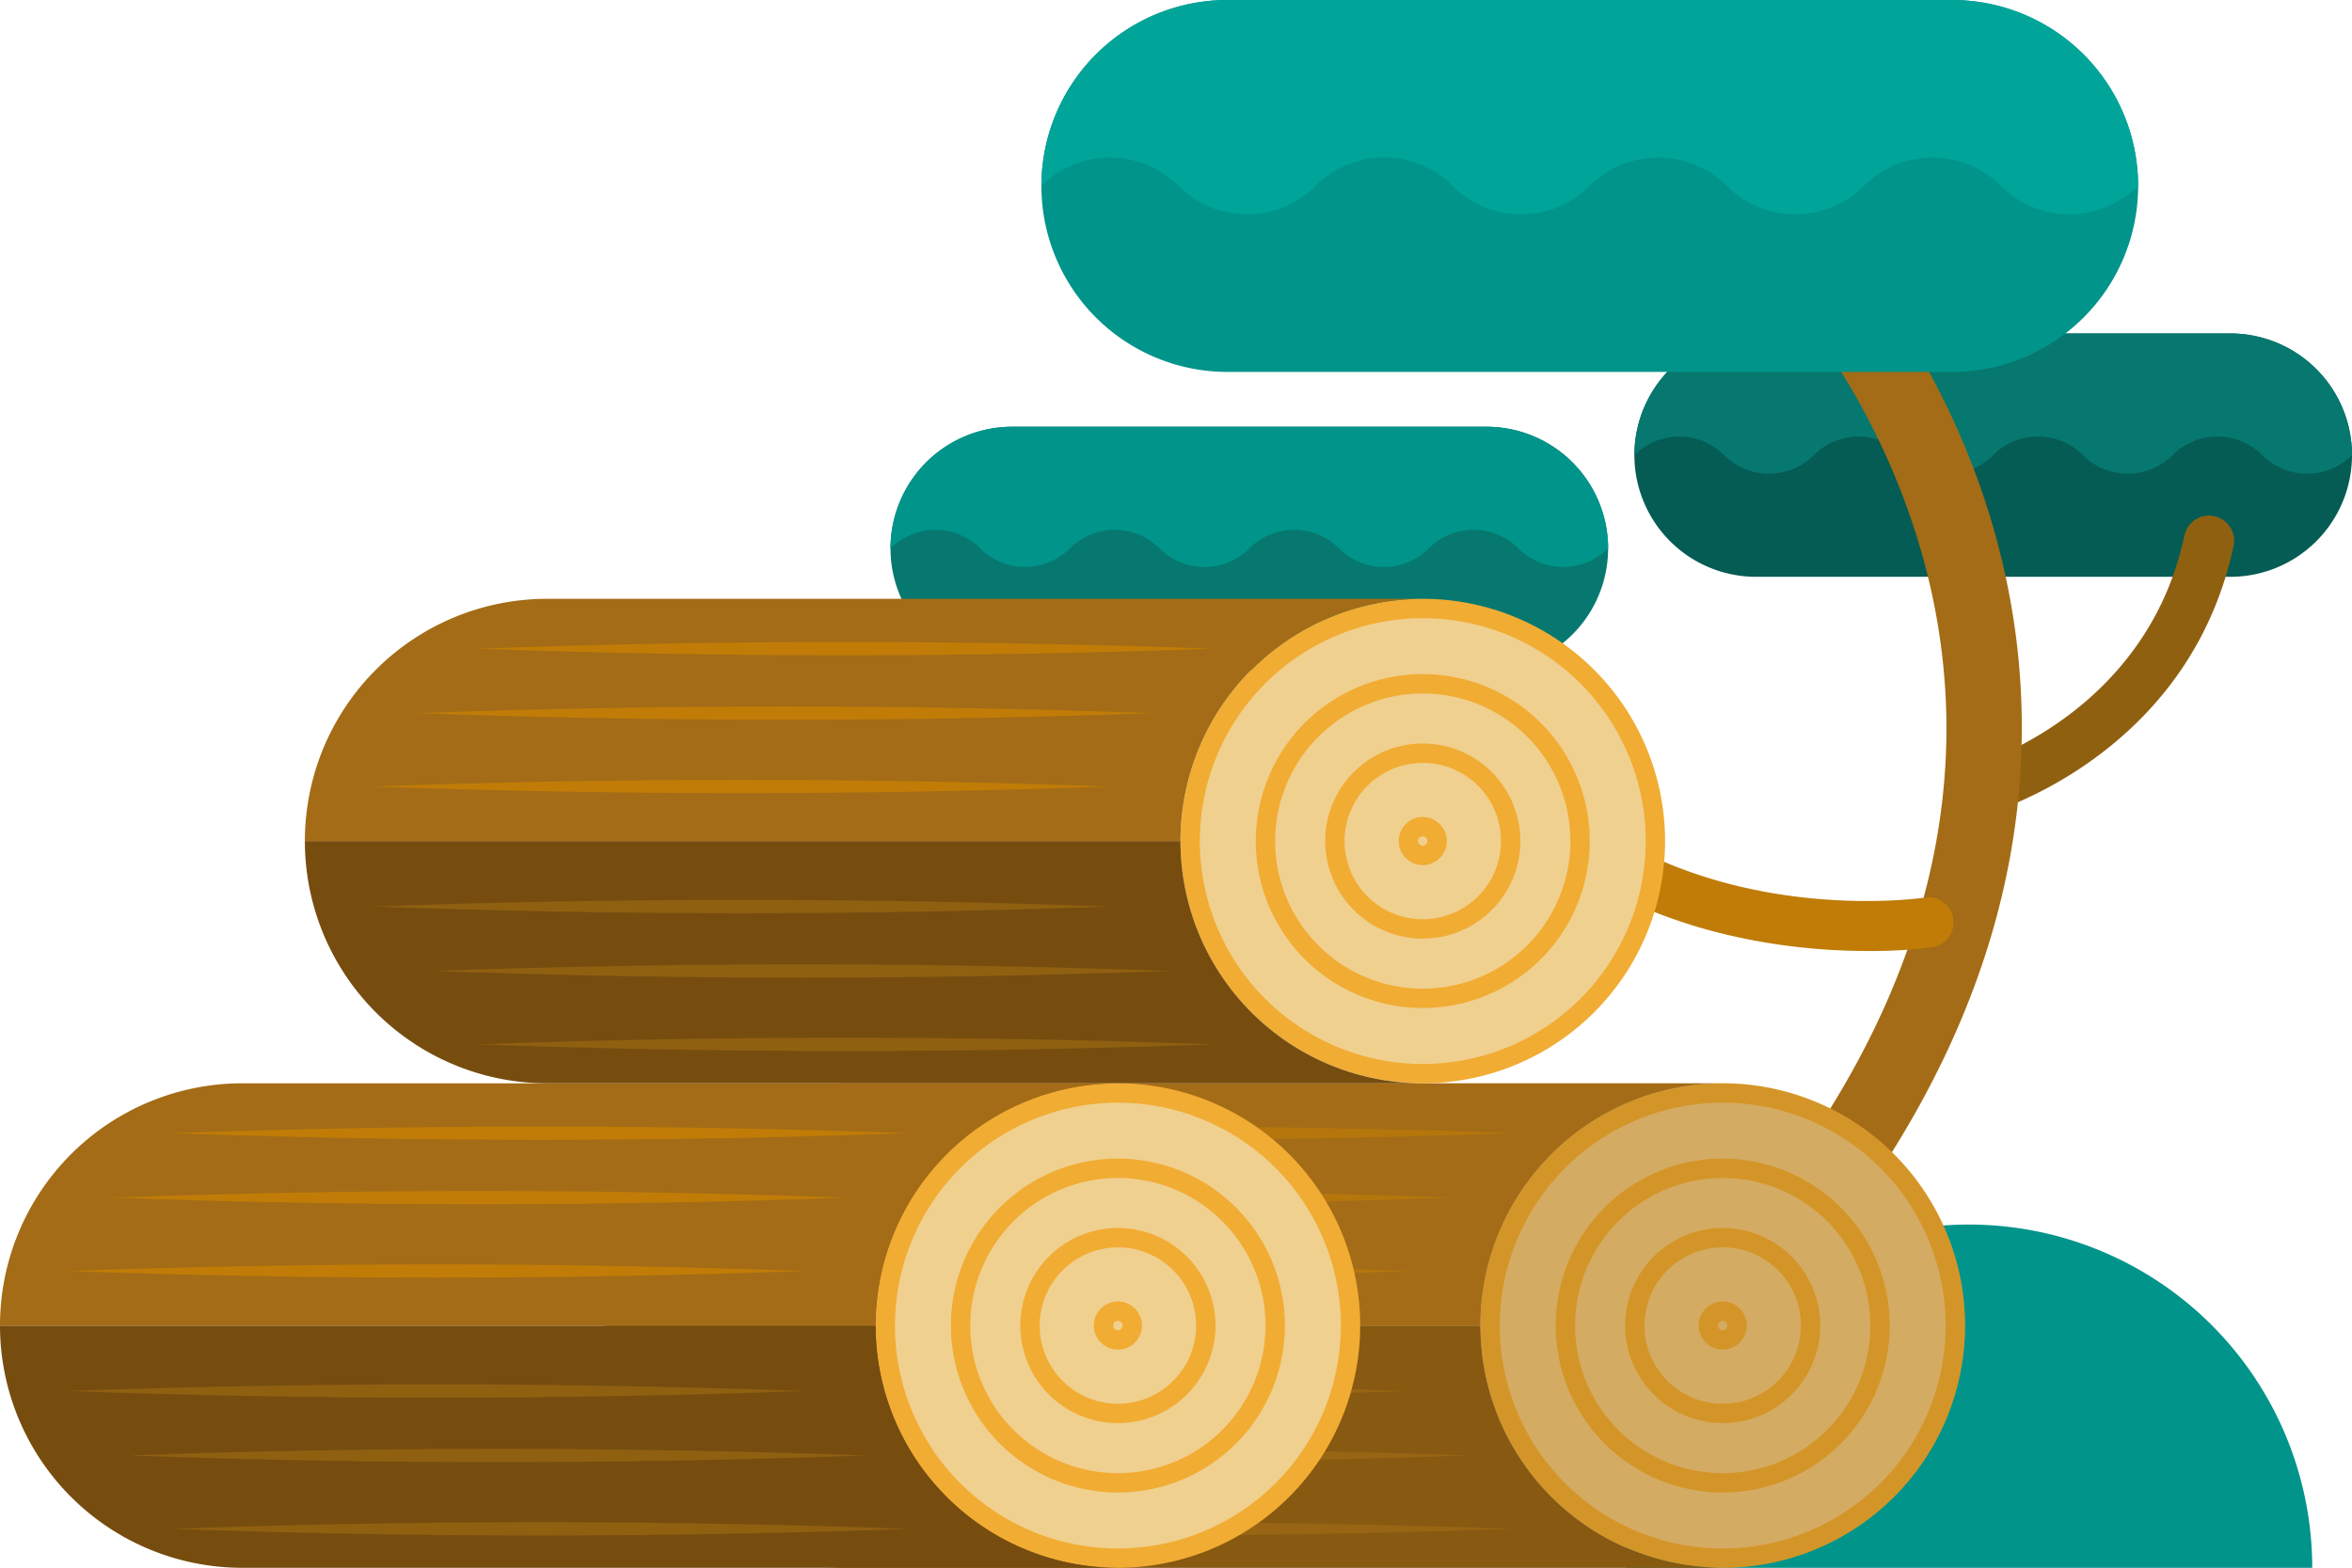 <svg xmlns="http://www.w3.org/2000/svg" xmlns:xlink="http://www.w3.org/1999/xlink" width="374.531" height="249.706" viewBox="0 0 374.531 249.706">
  <defs>
    <clipPath id="clip-path">
      <rect id="Rectangle_4" data-name="Rectangle 4" width="374.531" height="249.706" fill="none"/>
    </clipPath>
    <clipPath id="clip-path-3">
      <rect id="Rectangle_2" data-name="Rectangle 2" width="216.597" height="77.166" fill="none"/>
    </clipPath>
  </defs>
  <g id="Groupe_56" data-name="Groupe 56" transform="translate(-416 -133.144)">
    <g id="Groupe_8" data-name="Groupe 8" transform="translate(416 133.144)">
      <g id="Groupe_7" data-name="Groupe 7" transform="translate(0 0)">
        <g id="Groupe_6" data-name="Groupe 6" clip-path="url(#clip-path)">
          <g id="Groupe_5" data-name="Groupe 5">
            <g id="Groupe_4" data-name="Groupe 4" clip-path="url(#clip-path)">
              <path id="Tracé_1" data-name="Tracé 1" d="M253.042,71.016a19.38,19.38,0,0,1,19.379-19.379h75.512a19.379,19.379,0,0,1,0,38.759H272.421a19.38,19.38,0,0,1-19.379-19.379" transform="translate(7.218 1.473)" fill="#055c54"/>
              <path id="Tracé_2" data-name="Tracé 2" d="M253.042,71.016h0a10.1,10.1,0,0,1,14.284,0,10.1,10.1,0,0,0,14.282,0h0a10.1,10.1,0,0,1,14.282,0,10.1,10.1,0,0,0,14.284,0,10.1,10.1,0,0,1,14.284,0,10.1,10.1,0,0,0,14.284,0,10.1,10.1,0,0,1,14.283,0,10.1,10.1,0,0,0,14.284,0,19.379,19.379,0,0,0-19.378-19.379H272.421a19.38,19.38,0,0,0-19.379,19.379" transform="translate(7.218 1.473)" fill="#07786f"/>
              <path id="Tracé_3" data-name="Tracé 3" d="M306.747,127.313a4,4,0,0,1-1.129-7.838c1.119-.332,27.473-8.456,33.471-36.534a4,4,0,1,1,7.823,1.671c-7.014,32.836-37.74,42.159-39.044,42.54A4,4,0,0,1,306.747,127.313Z" transform="translate(8.749 2.39)" fill="#906011"/>
              <path id="Tracé_4" data-name="Tracé 4" d="M248.975,231.01a6,6,0,0,1-3.97-10.5c36.491-32.168,55.907-66,57.708-100.55,2.259-43.35-24.69-73.149-24.962-73.445a6,6,0,0,1,8.805-8.153c1.25,1.348,30.587,33.561,28.151,82.014-1.908,37.97-22.69,74.689-61.767,109.136A5.978,5.978,0,0,1,248.975,231.01Z" transform="translate(7.101 1.211)" fill="#a46c16"/>
              <path id="Tracé_5" data-name="Tracé 5" d="M291.2,148.553c-18.289,0-56.2-5.092-73.62-44.8a4,4,0,0,1,7.326-3.215c20.86,47.536,74.776,39.591,75.319,39.505a4,4,0,0,1,1.251,7.9A75.394,75.394,0,0,1,291.2,148.553Z" transform="translate(6.311 2.914)" fill="#c07c07"/>
              <path id="Tracé_6" data-name="Tracé 6" d="M251.673,244.3a54.673,54.673,0,1,1,109.346,0" transform="translate(7.179 5.409)" fill="#00948a"/>
              <path id="Tracé_7" data-name="Tracé 7" d="M161.234,29.617A29.618,29.618,0,0,1,190.851,0H306.259a29.618,29.618,0,0,1,0,59.236H190.851a29.617,29.617,0,0,1-29.617-29.617" transform="translate(4.599 0)" fill="#00948a"/>
              <path id="Tracé_8" data-name="Tracé 8" d="M161.234,29.617h0a15.437,15.437,0,0,1,21.83,0,15.437,15.437,0,0,0,21.83,0,15.435,15.435,0,0,1,21.829,0,15.437,15.437,0,0,0,21.83,0,15.437,15.437,0,0,1,21.83,0,15.437,15.437,0,0,0,21.83,0,15.437,15.437,0,0,1,21.83,0,15.435,15.435,0,0,0,21.829,0A29.617,29.617,0,0,0,306.259,0H190.851a29.617,29.617,0,0,0-29.617,29.617" transform="translate(4.599)" fill="#00a499"/>
              <path id="Tracé_9" data-name="Tracé 9" d="M137.871,85.461A19.38,19.38,0,0,1,157.25,66.082h75.513a19.379,19.379,0,0,1,0,38.759H157.25a19.38,19.38,0,0,1-19.379-19.379" transform="translate(3.933 1.885)" fill="#07786f"/>
              <path id="Tracé_10" data-name="Tracé 10" d="M137.871,85.461h0a10.1,10.1,0,0,1,14.284,0,10.1,10.1,0,0,0,14.284,0,10.1,10.1,0,0,1,14.283,0,10.1,10.1,0,0,0,14.284,0,10.1,10.1,0,0,1,14.284,0,10.1,10.1,0,0,0,14.284,0,10.1,10.1,0,0,1,14.283,0,10.1,10.1,0,0,0,14.284,0,19.379,19.379,0,0,0-19.378-19.379H157.25a19.38,19.38,0,0,0-19.379,19.379" transform="translate(3.933 1.885)" fill="#00948a"/>
              <path id="Tracé_11" data-name="Tracé 11" d="M267.742,243.335a37.04,37.04,0,1,1,37.04-37.04,37.082,37.082,0,0,1-37.04,37.04" transform="translate(6.58 4.828)" fill="#f0d08f"/>
              <path id="Tracé_12" data-name="Tracé 12" d="M267.785,170.841a35.5,35.5,0,1,1-35.5,35.5,35.538,35.538,0,0,1,35.5-35.5m0-3.086a38.583,38.583,0,1,0,38.583,38.583,38.583,38.583,0,0,0-38.583-38.583" transform="translate(6.538 4.785)" fill="#f1ac33"/>
              <path id="Tracé_13" data-name="Tracé 13" d="M267.41,231.012a25.05,25.05,0,1,1,25.05-25.05,25.079,25.079,0,0,1-25.05,25.05" transform="translate(6.913 5.16)" fill="#f0d08f"/>
              <path id="Tracé_14" data-name="Tracé 14" d="M267.452,182.5a23.507,23.507,0,1,1-23.507,23.507A23.534,23.534,0,0,1,267.452,182.5m0-3.086a26.592,26.592,0,1,0,26.592,26.592,26.593,26.593,0,0,0-26.592-26.592" transform="translate(6.87 5.117)" fill="#f1ac33"/>
              <path id="Tracé_15" data-name="Tracé 15" d="M267.1,219.652a14,14,0,1,1,14-14,14.012,14.012,0,0,1-14,14" transform="translate(7.219 5.467)" fill="#f0d08f"/>
              <path id="Tracé_16" data-name="Tracé 16" d="M267.146,193.246A12.453,12.453,0,1,1,254.693,205.7a12.467,12.467,0,0,1,12.453-12.453m0-3.086A15.539,15.539,0,1,0,282.684,205.7a15.539,15.539,0,0,0-15.538-15.539" transform="translate(7.177 5.424)" fill="#f1ac33"/>
              <path id="Tracé_17" data-name="Tracé 17" d="M266.778,207.621a2.289,2.289,0,1,1,2.29-2.289,2.293,2.293,0,0,1-2.29,2.289" transform="translate(7.544 5.791)" fill="#f0d08f"/>
              <path id="Tracé_18" data-name="Tracé 18" d="M266.821,204.628a.747.747,0,1,1-.747.747.748.748,0,0,1,.747-.747m0-3.086a3.832,3.832,0,1,0,3.832,3.832,3.832,3.832,0,0,0-3.832-3.832" transform="translate(7.501 5.749)" fill="#f1ac33"/>
              <path id="Tracé_19" data-name="Tracé 19" d="M93.637,205.268a38.583,38.583,0,0,0,38.583,38.583H271.652a38.583,38.583,0,0,1-38.583-38.583" transform="translate(2.671 5.855)" fill="#764d0f"/>
              <path id="Tracé_20" data-name="Tracé 20" d="M233.069,206.338a38.583,38.583,0,0,1,38.583-38.583H132.22a38.583,38.583,0,0,0-38.583,38.583" transform="translate(2.671 4.785)" fill="#a46c16"/>
              <path id="Tracé_21" data-name="Tracé 21" d="M237.5,175.509q-58.524,2.111-117.1,0,58.526-2.129,117.1,0" transform="translate(3.434 4.976)" fill="#c07c07"/>
              <path id="Tracé_22" data-name="Tracé 22" d="M228.017,185.49q-58.524,2.112-117.1,0,58.524-2.127,117.1,0" transform="translate(3.164 5.261)" fill="#c07c07"/>
              <path id="Tracé_23" data-name="Tracé 23" d="M221.3,196.852q-58.524,2.112-117.1,0,58.524-2.128,117.1,0" transform="translate(2.972 5.585)" fill="#c07c07"/>
              <path id="Tracé_24" data-name="Tracé 24" d="M104.2,215.434q58.524-2.112,117.1,0-58.524,2.128-117.1,0" transform="translate(2.972 6.115)" fill="#906011"/>
              <path id="Tracé_25" data-name="Tracé 25" d="M113.682,225.415q58.524-2.112,117.1,0-58.524,2.127-117.1,0" transform="translate(3.243 6.399)" fill="#906011"/>
              <path id="Tracé_26" data-name="Tracé 26" d="M120.4,236.776q58.524-2.111,117.1,0-58.526,2.129-117.1,0" transform="translate(3.434 6.723)" fill="#906011"/>
              <g id="Groupe_3" data-name="Groupe 3" transform="translate(96.308 172.54)" opacity="0.37" style="mix-blend-mode: multiply;isolation: isolate">
                <g id="Groupe_2" data-name="Groupe 2">
                  <g id="Groupe_1" data-name="Groupe 1" clip-path="url(#clip-path-3)">
                    <path id="Tracé_27" data-name="Tracé 27" d="M271.652,167.755H132.22a38.583,38.583,0,0,0,0,77.166H271.652a38.883,38.883,0,0,1-6.592-.561,38.586,38.586,0,1,0,6.592-76.605" transform="translate(-93.637 -167.755)" fill="#a46c16"/>
                  </g>
                </g>
              </g>
              <path id="Tracé_28" data-name="Tracé 28" d="M221.305,168.309a37.04,37.04,0,1,1,37.04-37.04,37.082,37.082,0,0,1-37.04,37.04" transform="translate(5.256 2.688)" fill="#f0d08f"/>
              <path id="Tracé_29" data-name="Tracé 29" d="M221.348,95.815a35.5,35.5,0,1,1-35.5,35.5,35.537,35.537,0,0,1,35.5-35.5m0-3.086a38.583,38.583,0,1,0,38.583,38.583,38.583,38.583,0,0,0-38.583-38.583" transform="translate(5.213 2.645)" fill="#f1ac33"/>
              <path id="Tracé_30" data-name="Tracé 30" d="M220.973,155.986a25.05,25.05,0,1,1,25.05-25.05,25.079,25.079,0,0,1-25.05,25.05" transform="translate(5.588 3.02)" fill="#f0d08f"/>
              <path id="Tracé_31" data-name="Tracé 31" d="M221.015,107.473a23.507,23.507,0,1,1-23.507,23.507,23.534,23.534,0,0,1,23.507-23.507m0-3.086a26.592,26.592,0,1,0,26.592,26.592,26.593,26.593,0,0,0-26.592-26.592" transform="translate(5.546 2.977)" fill="#f1ac33"/>
              <path id="Tracé_32" data-name="Tracé 32" d="M220.666,144.626a14,14,0,1,1,14-14,14.012,14.012,0,0,1-14,14" transform="translate(5.895 3.327)" fill="#f0d08f"/>
              <path id="Tracé_33" data-name="Tracé 33" d="M220.709,118.22a12.453,12.453,0,1,1-12.452,12.453,12.468,12.468,0,0,1,12.452-12.453m0-3.086a15.538,15.538,0,1,0,15.539,15.539,15.538,15.538,0,0,0-15.539-15.539" transform="translate(5.852 3.284)" fill="#f1ac33"/>
              <path id="Tracé_34" data-name="Tracé 34" d="M220.341,132.6a2.289,2.289,0,1,1,2.289-2.29,2.293,2.293,0,0,1-2.289,2.29" transform="translate(6.22 3.651)" fill="#f0d08f"/>
              <path id="Tracé_35" data-name="Tracé 35" d="M220.384,129.6a.747.747,0,1,1-.747.747.748.748,0,0,1,.747-.747m0-3.086a3.832,3.832,0,1,0,3.832,3.832,3.832,3.832,0,0,0-3.832-3.832" transform="translate(6.177 3.609)" fill="#f1ac33"/>
              <path id="Tracé_36" data-name="Tracé 36" d="M47.2,130.242a38.583,38.583,0,0,0,38.583,38.583H225.216a38.583,38.583,0,0,1-38.583-38.583" transform="translate(1.346 3.715)" fill="#764d0f"/>
              <path id="Tracé_37" data-name="Tracé 37" d="M186.632,131.312a38.583,38.583,0,0,1,38.583-38.583H85.783A38.583,38.583,0,0,0,47.2,131.312" transform="translate(1.346 2.645)" fill="#a46c16"/>
              <path id="Tracé_38" data-name="Tracé 38" d="M191.059,100.483q-58.526,2.111-117.1,0,58.526-2.128,117.1,0" transform="translate(2.11 2.836)" fill="#c07c07"/>
              <path id="Tracé_39" data-name="Tracé 39" d="M181.581,110.464q-58.524,2.111-117.1,0,58.524-2.128,117.1,0" transform="translate(1.839 3.121)" fill="#c07c07"/>
              <path id="Tracé_40" data-name="Tracé 40" d="M174.863,121.826q-58.524,2.112-117.1,0,58.524-2.129,117.1,0" transform="translate(1.648 3.445)" fill="#c07c07"/>
              <path id="Tracé_41" data-name="Tracé 41" d="M57.767,140.408q58.524-2.111,117.1,0-58.524,2.129-117.1,0" transform="translate(1.648 3.975)" fill="#906011"/>
              <path id="Tracé_42" data-name="Tracé 42" d="M67.245,150.389q58.526-2.11,117.1,0-58.524,2.129-117.1,0" transform="translate(1.918 4.259)" fill="#906011"/>
              <path id="Tracé_43" data-name="Tracé 43" d="M73.963,161.75q58.526-2.112,117.1,0-58.526,2.128-117.1,0" transform="translate(2.11 4.583)" fill="#906011"/>
              <path id="Tracé_44" data-name="Tracé 44" d="M174.1,243.335a37.04,37.04,0,1,1,37.04-37.04,37.082,37.082,0,0,1-37.04,37.04" transform="translate(3.91 4.828)" fill="#f0d08f"/>
              <path id="Tracé_45" data-name="Tracé 45" d="M174.147,170.841a35.5,35.5,0,1,1-35.5,35.5,35.537,35.537,0,0,1,35.5-35.5m0-3.086a38.583,38.583,0,1,0,38.583,38.583,38.583,38.583,0,0,0-38.583-38.583" transform="translate(3.867 4.785)" fill="#f1ac33"/>
              <path id="Tracé_46" data-name="Tracé 46" d="M173.772,231.012a25.05,25.05,0,1,1,25.05-25.05,25.078,25.078,0,0,1-25.05,25.05" transform="translate(4.242 5.16)" fill="#f0d08f"/>
              <path id="Tracé_47" data-name="Tracé 47" d="M173.814,182.5a23.507,23.507,0,1,1-23.507,23.507A23.533,23.533,0,0,1,173.814,182.5m0-3.086a26.592,26.592,0,1,0,26.592,26.592,26.593,26.593,0,0,0-26.592-26.592" transform="translate(4.199 5.117)" fill="#f1ac33"/>
              <path id="Tracé_48" data-name="Tracé 48" d="M173.465,219.652a14,14,0,1,1,14-14,14.012,14.012,0,0,1-14,14" transform="translate(4.549 5.467)" fill="#f0d08f"/>
              <path id="Tracé_49" data-name="Tracé 49" d="M173.508,193.246A12.453,12.453,0,1,1,161.056,205.7a12.468,12.468,0,0,1,12.452-12.453m0-3.086A15.539,15.539,0,1,0,189.047,205.7a15.538,15.538,0,0,0-15.539-15.539" transform="translate(4.506 5.424)" fill="#f1ac33"/>
              <path id="Tracé_50" data-name="Tracé 50" d="M173.14,207.621a2.289,2.289,0,1,1,2.29-2.289,2.292,2.292,0,0,1-2.29,2.289" transform="translate(4.873 5.791)" fill="#f0d08f"/>
              <path id="Tracé_51" data-name="Tracé 51" d="M173.183,204.628a.747.747,0,1,1-.747.747.748.748,0,0,1,.747-.747m0-3.086a3.832,3.832,0,1,0,3.832,3.832,3.832,3.832,0,0,0-3.832-3.832" transform="translate(4.83 5.749)" fill="#f1ac33"/>
              <path id="Tracé_52" data-name="Tracé 52" d="M0,205.268a38.583,38.583,0,0,0,38.583,38.583H178.015a38.583,38.583,0,0,1-38.583-38.583" transform="translate(0 5.855)" fill="#764d0f"/>
              <path id="Tracé_53" data-name="Tracé 53" d="M139.432,206.338a38.583,38.583,0,0,1,38.583-38.583H38.583A38.583,38.583,0,0,0,0,206.338" transform="translate(0 4.785)" fill="#a46c16"/>
              <path id="Tracé_54" data-name="Tracé 54" d="M143.858,175.509q-58.524,2.111-117.1,0,58.524-2.129,117.1,0" transform="translate(0.763 4.976)" fill="#c07c07"/>
              <path id="Tracé_55" data-name="Tracé 55" d="M134.38,185.49q-58.524,2.112-117.1,0,58.526-2.127,117.1,0" transform="translate(0.493 5.261)" fill="#c07c07"/>
              <path id="Tracé_56" data-name="Tracé 56" d="M127.662,196.852q-58.524,2.112-117.1,0,58.524-2.128,117.1,0" transform="translate(0.301 5.585)" fill="#c07c07"/>
              <path id="Tracé_57" data-name="Tracé 57" d="M10.567,215.434q58.524-2.112,117.1,0-58.524,2.128-117.1,0" transform="translate(0.301 6.115)" fill="#906011"/>
              <path id="Tracé_58" data-name="Tracé 58" d="M20.045,225.415q58.526-2.112,117.1,0-58.526,2.129-117.1,0" transform="translate(0.572 6.399)" fill="#906011"/>
              <path id="Tracé_59" data-name="Tracé 59" d="M26.763,236.776q58.524-2.111,117.1,0-58.524,2.129-117.1,0" transform="translate(0.763 6.723)" fill="#906011"/>
            </g>
          </g>
        </g>
      </g>
    </g>
  </g>
</svg>
